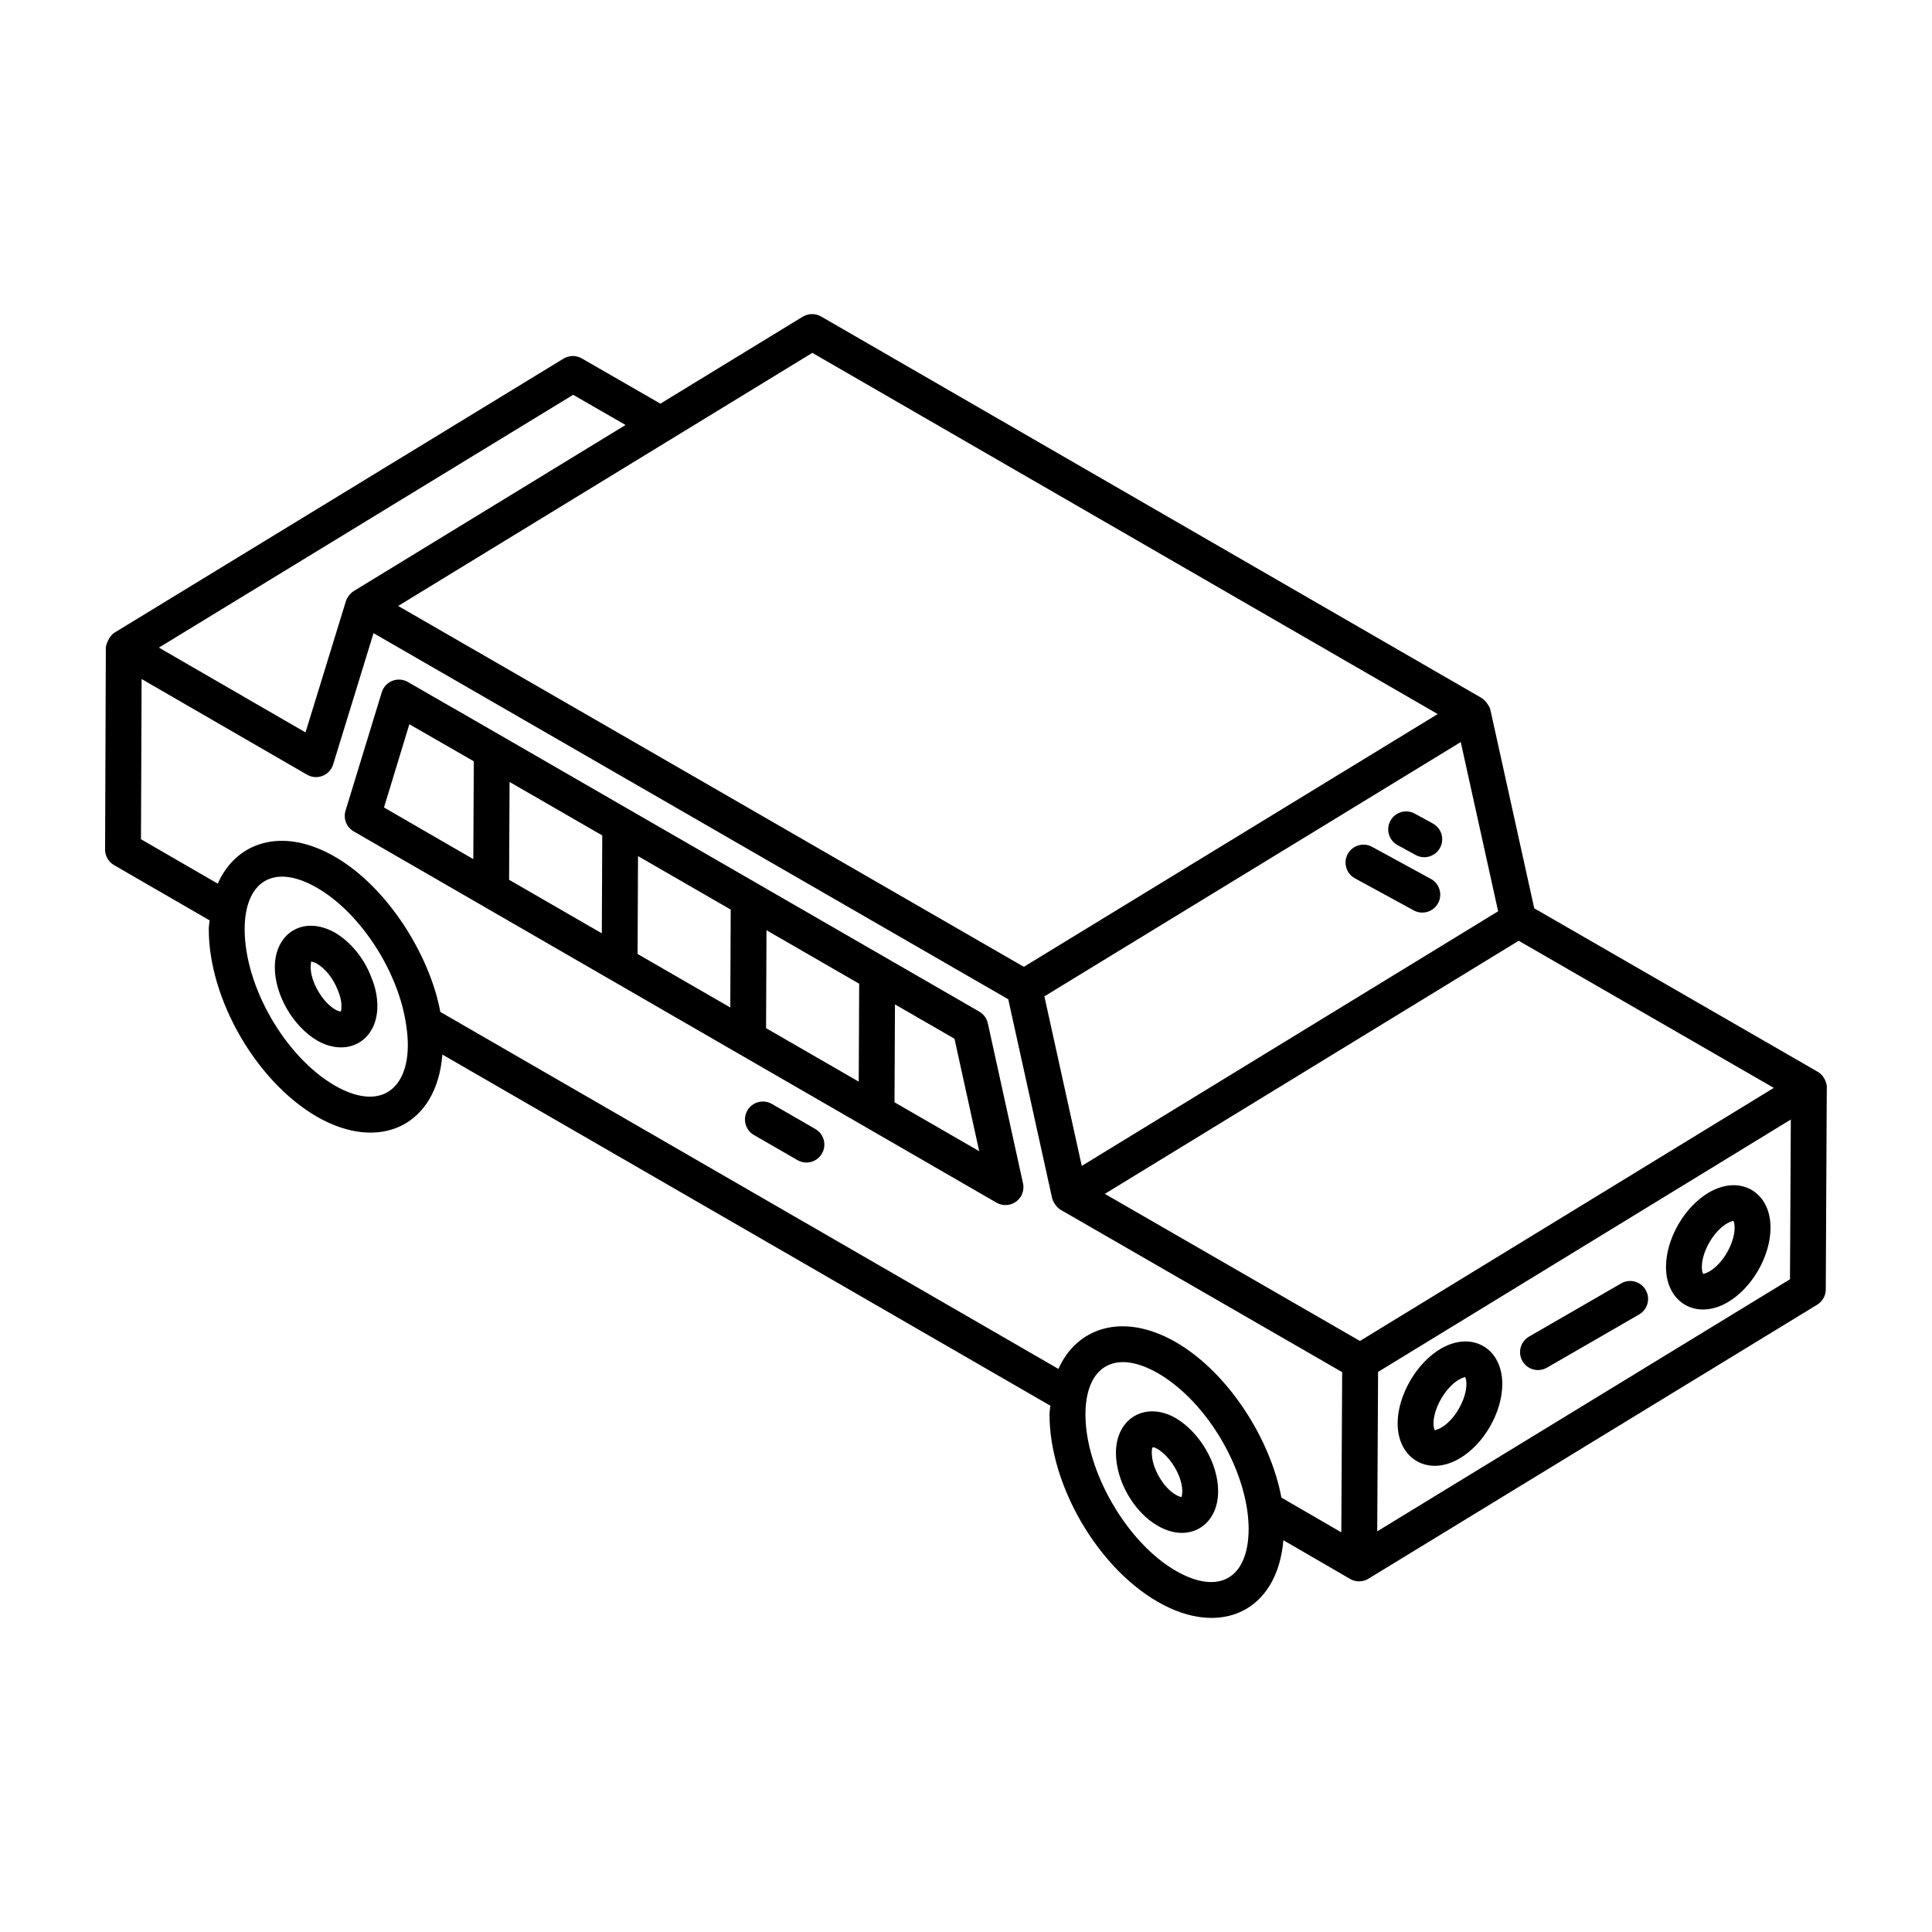 <?xml version="1.0" encoding="UTF-8"?>
<!-- Uploaded to: ICON Repo, www.svgrepo.com, Generator: ICON Repo Mixer Tools -->
<svg fill="#000000" width="800px" height="800px" version="1.1" viewBox="144 144 512 512" xmlns="http://www.w3.org/2000/svg">
 <g>
  <path d="m628.14 432.12c-0.012-1.195-0.773-3.133-2.375-4.059l-0.031-0.02-0.004-0.004h-0.004l-75.137-43.328-11.625-52.613c-0.262-1.176-1.66-2.742-2.266-3.09l-175.11-101.14c-1.504-0.863-3.371-0.84-4.856 0.059l-37.719 23.047-20.836-11.992c-1.504-0.867-3.359-0.844-4.848 0.066l-119.01 72.629c-1.316 0.801-2.269 3.086-2.273 4.039l-0.195 53.418c-0.008 1.703 0.902 3.281 2.375 4.133l25.324 14.645c-0.062 0.793-0.223 1.492-0.223 2.348 0 18.512 12.559 40.316 28.621 49.656 16.723 9.629 31.844 2.328 33.281-16.449l161.13 93.062c-0.066 0.793-0.223 1.488-0.223 2.344 0 18.586 12.617 40.395 28.723 49.648 16.59 9.551 31.66 2.508 33.25-16.34 2.25 1.305 18.746 10.859 17.723 10.285 1.469 0.828 3.269 0.809 4.695-0.016 0.02-0.012 0.031-0.039 0.051-0.051 0.023-0.012 0.047-0.008 0.07-0.02l118.93-72.625c1.402-0.859 2.266-2.387 2.273-4.035 0.145-28.781 0.262-55.012 0.281-53.602zm-197.46 20.855-1.488-6.738-8.418-38.195 110.34-67.387 9.906 44.844c-10.227 6.254-100.11 61.215-110.34 67.477zm73.719 46.395c-0.953-0.547-72.043-41.539-67.609-38.984l109.68-67.074 67.609 38.988zm-145.12-261.86 165.73 95.723-109.68 66.984c-16.91-9.754-149.07-85.977-165.81-95.633 43.719-26.707 92.539-56.551 109.76-67.074zm-63.391 11.117 13.887 7.996-72.043 44.023c-0.949 0.578-1.824 1.871-2.062 2.66l-10.703 34.789-38.859-22.473zm-114.36 75.32 43.844 25.355c2.625 1.523 6.035 0.203 6.914-2.715l10.703-34.793c23.703 13.672 127.11 73.312 168.21 97.02l11.625 52.711c0.184 0.82 1.066 2.394 2.266 3.09l74.598 43.012c-0.008 1.664-0.238 45.238-0.227 42.461l-15.871-9.207c-2.856-15.285-13.824-32.934-27.895-41.152-14.477-8.336-26.551-3.555-31.191 7.051l-163.81-94.609c-2.797-15.129-14.023-33.039-27.801-41.047-14.199-8.277-26.383-3.883-31.184 7.051l-20.348-11.77zm51.176 107.73c-13.152-7.66-23.867-26.238-23.867-41.426 0-12.422 7.5-17.773 19.27-10.918h0.004c0 0.004 0.008 0.004 0.008 0.008 11.512 6.684 21.629 22.355 23.551 36.539 2.309 15-5.316 23.633-18.965 15.797zm222.9 128.6c-12.977-7.465-23.949-26.43-23.949-41.41 0-12.535 7.606-17.637 19.281-10.914 13.469 7.863 23.969 26.586 23.969 41.305-0.078 13.023-7.883 17.602-19.301 11.02zm53.375-10.457c0.008-1.309 0.242-44.812 0.227-42.25l109.38-66.887-0.223 42.336z"/>
  <path d="m523.2 376.92-15.586-8.5c-2.301-1.25-5.188-0.41-6.453 1.898-1.254 2.301-0.398 5.188 1.902 6.445l15.586 8.5c2.305 1.258 5.195 0.406 6.453-1.898 1.254-2.297 0.398-5.188-1.902-6.445z"/>
  <path d="m523.72 362.24-4.809-2.629c-2.266-1.258-5.18-0.414-6.441 1.895-1.262 2.301-0.418 5.188 1.895 6.453l4.809 2.629c2.258 1.246 5.168 0.438 6.441-1.895 1.262-2.301 0.418-5.191-1.895-6.453z"/>
  <path d="m232.74 391.14c-8.406-4.676-15.91 0.207-15.91 9.191 0 7.309 4.809 15.652 11.242 19.434 7.977 4.551 15.938 0.121 15.938-9.168 0-2.531-0.594-5.246-1.633-7.664-1.852-4.918-5.414-9.305-9.637-11.793zm1.613 20.93c-0.223 0-0.77-0.102-1.523-0.535-3.406-1.996-6.5-7.34-6.5-11.203 0-0.918 0.195-1.461 0.047-1.48 0.082 0 0.66 0.004 1.625 0.535 2.246 1.328 4.398 4.035 5.551 7.094 0.613 1.422 0.945 2.887 0.945 4.121 0.004 0.926-0.172 1.375-0.145 1.469z"/>
  <path d="m455.73 519.9c-7.965-4.691-15.996-0.211-15.996 9.141 0 7.418 4.789 15.734 11.082 19.309 8.113 4.742 16.004 0.078 16.004-9.141 0.004-7.438-4.902-15.562-11.09-19.309zm1.418 20.82c-0.188-0.008-0.695-0.09-1.57-0.602-3.324-1.883-6.34-7.168-6.34-11.078 0-1.719 0.141-1.844 1.617-0.977 3.289 1.992 6.461 7.094 6.461 11.145 0 0.945-0.184 1.41-0.168 1.512z"/>
  <path d="m237.74 364.33c233.43 134.83 152.92 88.328 170.34 98.387 0.742 0.426 1.57 0.641 2.387 0.641 3.027 0 5.301-2.805 4.641-5.773l-9.32-42.395c-0.289-1.305-1.105-2.426-2.266-3.098-225.54-130.18-101.08-58.316-151.43-87.359-1.242-0.723-2.766-0.832-4.094-0.312-1.348 0.52-2.375 1.621-2.812 2.992l-9.617 31.422c-0.641 2.113 0.262 4.391 2.172 5.496zm41.305-13.102 24.559 14.172-0.117 25.941-24.57-14.184c0-0.957 0.137-27.629 0.129-25.93zm58.488 59.77-24.566-14.18 0.117-25.941 24.562 14.176zm9.594-20.477 24.566 14.18-0.117 25.949-24.559-14.176zm56.375 58.559-22.445-12.957 0.117-25.949 15.773 9.102zm-151.02-113.15 17.082 9.824c-0.004 0.957-0.141 27.625-0.133 25.926l-23.668-13.688z"/>
  <path d="m360.09 443.21-11.539-6.66c-2.266-1.301-5.18-0.535-6.488 1.742-1.316 2.273-0.539 5.18 1.734 6.492l11.539 6.66c2.293 1.316 5.195 0.516 6.488-1.742 1.32-2.273 0.539-5.18-1.734-6.492z"/>
  <path d="m525.87 501.39c-6.461 3.738-11.512 12.461-11.484 19.855 0.02 9.328 8.023 14.109 16.293 9.336 6.543-3.773 11.473-12.328 11.445-19.891-0.039-9.422-8.012-14.047-16.254-9.301zm0.055 20.957c-1.031 0.594-1.652 0.633-1.672 0.668-0.094-0.098-0.363-0.645-0.363-1.793-0.008-4.027 3.195-9.551 6.731-11.598 1.031-0.594 1.66-0.645 1.633-0.711 0.094 0.102 0.363 0.66 0.363 1.805 0.012 4.133-3.106 9.57-6.691 11.629z"/>
  <path d="m596.95 459.98c-6.535 3.777-11.457 12.305-11.445 19.832 0.039 9.465 8.094 14.059 16.266 9.355 6.543-3.777 11.465-12.328 11.438-19.891-0.043-9.461-8.066-14.023-16.258-9.297zm0.062 20.957c-1.012 0.586-1.625 0.625-1.633 0.668-0.094-0.102-0.371-0.66-0.371-1.816-0.008-4.098 3.117-9.512 6.691-11.574 1.031-0.594 1.66-0.645 1.633-0.711 0.094 0.102 0.363 0.66 0.363 1.805 0.012 4.133-3.109 9.566-6.684 11.629z"/>
  <path d="m573.63 484.11-24.422 14.102c-2.273 1.312-3.055 4.219-1.734 6.492 1.293 2.266 4.203 3.055 6.488 1.742l24.422-14.102c2.273-1.312 3.055-4.219 1.734-6.492-1.309-2.281-4.223-3.055-6.488-1.742z"/>
 </g>
</svg>